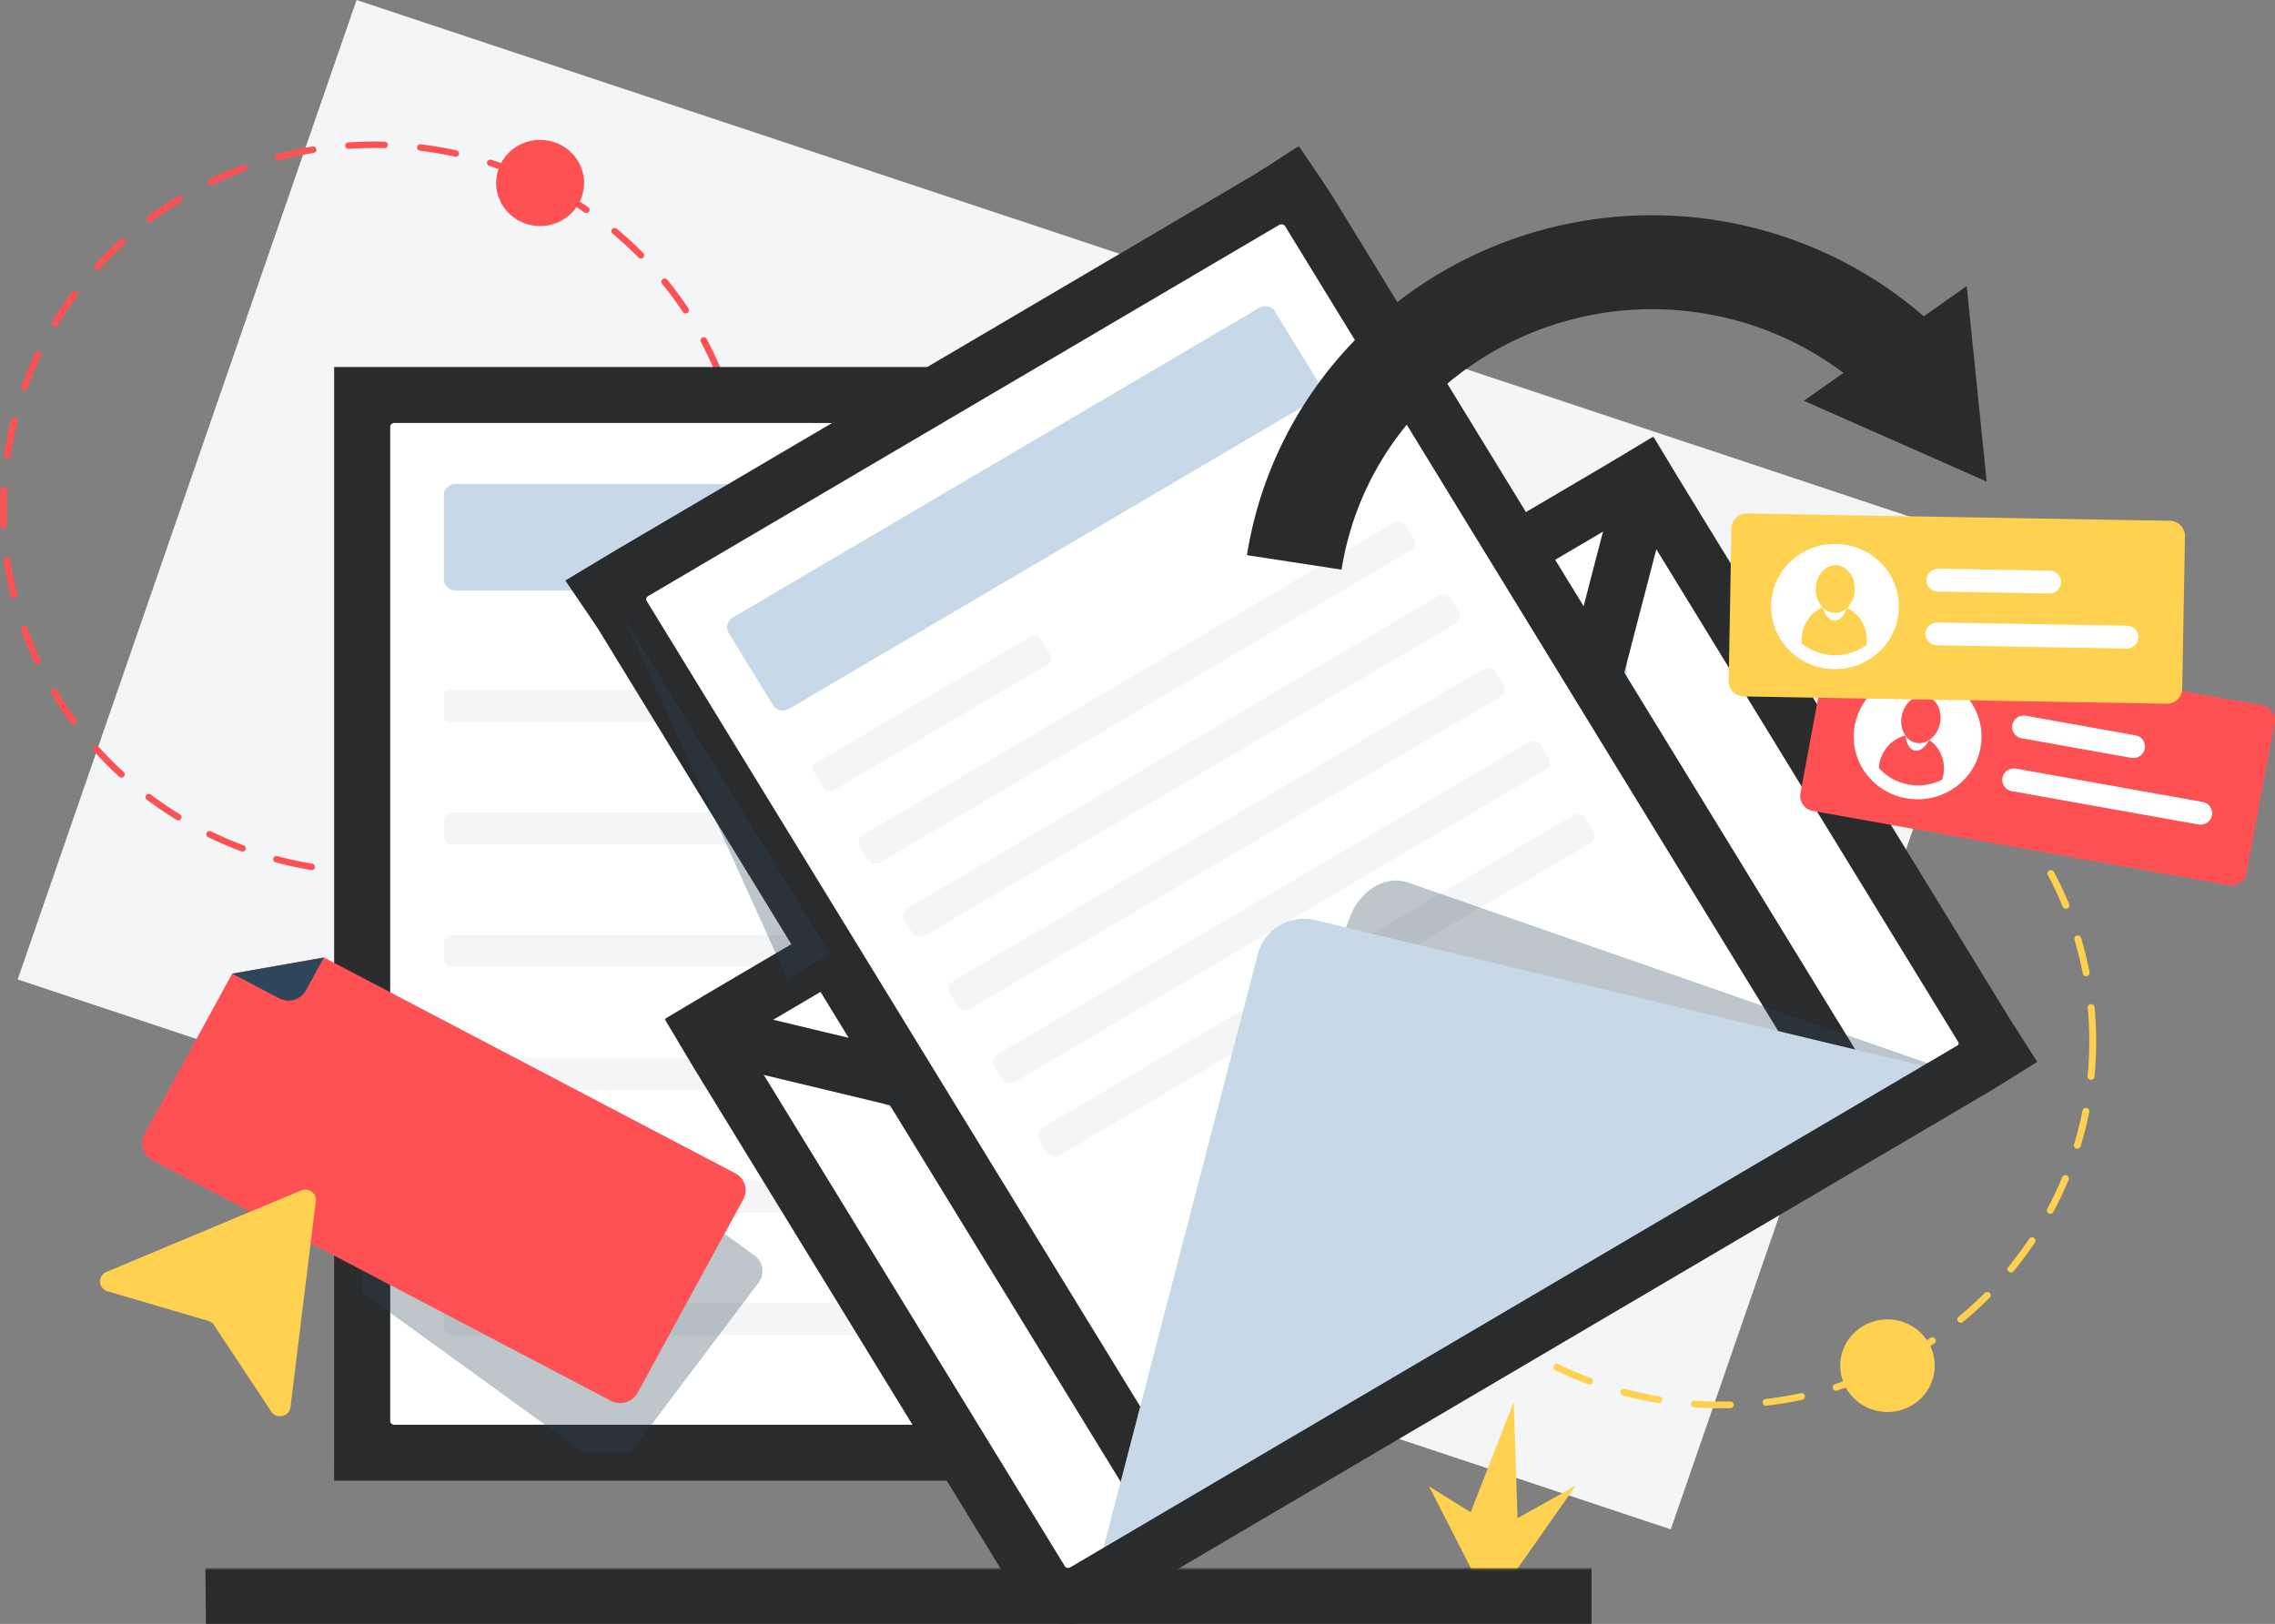 <svg width="458" height="327" fill="none" xmlns="http://www.w3.org/2000/svg"><rect width="100%" height="100%" fill="#808080" stroke="none"/><path d="M404.589 110.727L71.785 0 3.558 197.222l332.804 110.726 68.227-197.221z" fill="#F3F5F7"/><path d="M298.966 321.37l-11.263-22.074 8.371 5.221 8.669-22.224.767 23.416 11.719-6.562-15.6 22.223h-2.663z" fill="#FED151"/><path d="M75.392 176.244a78.37 78.37 0 01-5.533-.196.662.662 0 01-.615-.698.635.635 0 01.228-.446.67.67 0 01.484-.157 77.299 77.299 0 007.153.174.672.672 0 01.474.18.642.642 0 01.021.92.67.67 0 01-.465.201c-.575.015-1.164.022-1.747.022zm8.941-.519a.67.67 0 01-.453-.178.64.64 0 01-.053-.888.666.666 0 01.429-.228c2.364-.277 4.74-.67 7.06-1.168a.674.674 0 01.5.088.638.638 0 01.2.897.665.665 0 01-.416.285 74.92 74.92 0 01-7.267 1.192zm-21.596-.526a.843.843 0 01-.112-.01 78.514 78.514 0 01-7.121-1.538.667.667 0 01-.412-.302.636.636 0 01.05-.729.658.658 0 01.45-.244.658.658 0 01.26.023 75.497 75.497 0 006.99 1.514.664.664 0 01.417.241.64.64 0 01-.075.879.668.668 0 01-.451.17l.005-.004zm35.693-2.501a.677.677 0 01-.432-.155.64.64 0 01-.134-.836.659.659 0 01.362-.277 74.797 74.797 0 006.696-2.484.668.668 0 01.872.336.64.64 0 01-.131.71.656.656 0 01-.212.145 76.543 76.543 0 01-6.817 2.529.672.672 0 01-.204.032zm-49.61-1.222a.685.685 0 01-.241-.043 75.782 75.782 0 01-6.679-2.864.648.648 0 01-.306-.874.65.65 0 01.387-.328.667.667 0 01.51.04 74.893 74.893 0 006.56 2.813.656.656 0 01.342.289.639.639 0 01-.157.819.671.671 0 01-.427.148h.011zm62.843-4.42a.667.667 0 01-.406-.135.636.636 0 01-.203-.77.658.658 0 01.287-.312 74.478 74.478 0 006.081-3.705.658.658 0 01.241-.12.664.664 0 01.825.5.637.637 0 01-.313.685 76.043 76.043 0 01-6.189 3.77.673.673 0 01-.323.087zm-75.775-1.869a.663.663 0 01-.35-.099 75.936 75.936 0 01-5.991-4.07.655.655 0 01-.253-.431.638.638 0 01.326-.647.664.664 0 01.503-.065c.084.022.162.06.232.112a73.684 73.684 0 005.884 4 .648.648 0 01.287.73.665.665 0 01-.638.47zm87.652-6.175a.659.659 0 01-.623-.426.648.648 0 01.195-.72 74.209 74.209 0 005.246-4.778.66.66 0 01.47-.209.667.667 0 01.629.398c.034.08.052.166.052.253a.65.65 0 01-.203.466 75.49 75.49 0 01-5.339 4.864.664.664 0 01-.427.152zm-99.1-2.442a.67.67 0 01-.452-.174 75.605 75.605 0 01-5.084-5.119.648.648 0 01-.18-.475.64.64 0 01.223-.458.682.682 0 01.49-.161.663.663 0 01.46.234 75.12 75.12 0 004.995 5.029.637.637 0 01-.08 1.011.668.668 0 01-.372.113zm109.191-7.675a.67.67 0 01-.599-.369.64.64 0 01.083-.687 72.338 72.338 0 004.215-5.679.674.674 0 01.899-.162.638.638 0 01.209.872 74.989 74.989 0 01-4.291 5.775.659.659 0 01-.52.252l.004-.002zm-118.75-2.923a.668.668 0 01-.536-.269 73.767 73.767 0 01-3.99-5.977.645.645 0 01-.07-.492.64.64 0 01.306-.397.679.679 0 01.735.042c.07.051.128.116.172.189a73.957 73.957 0 003.92 5.874.637.637 0 01.053.675.657.657 0 01-.59.355zm126.673-8.899a.674.674 0 01-.563-.313.638.638 0 01-.023-.634 70.463 70.463 0 003.018-6.36.658.658 0 01.61-.405.67.67 0 01.615.397.645.645 0 01.003.497 73.286 73.286 0 01-3.077 6.477.656.656 0 01-.245.251.682.682 0 01-.342.092l.004-.002zM7.57 133.775a.674.674 0 01-.604-.376 72.202 72.202 0 01-2.74-6.625.637.637 0 01.184-.699.661.661 0 01.48-.164.66.66 0 01.588.434 71.807 71.807 0 002.69 6.506.638.638 0 01.021.496.656.656 0 01-.343.366.694.694 0 01-.276.064v-.002zm139.435-9.796a.667.667 0 01-.583-.341.64.64 0 01-.052-.494 71.141 71.141 0 001.709-6.814.652.652 0 01.28-.414.672.672 0 01.92.175.634.634 0 01.101.487 72.497 72.497 0 01-1.74 6.936.668.668 0 01-.635.465zM2.808 120.43a.67.67 0 01-.409-.139.647.647 0 01-.234-.357 72.787 72.787 0 01-1.38-7.013.639.639 0 01.318-.652.664.664 0 01.503-.071.66.66 0 01.491.539c.337 2.31.793 4.628 1.356 6.89a.639.639 0 01-.077.49.662.662 0 01-.573.311l.005.002zm146.957-10.33h-.064a.676.676 0 01-.448-.234.647.647 0 01-.123-.224c-.025-.081-.033-.167-.025-.252a72.098 72.098 0 00.027-13.743.647.647 0 01.345-.65.671.671 0 01.906.282.656.656 0 01.068.25c.212 2.261.321 4.567.321 6.852 0 2.378-.121 4.778-.348 7.132a.64.64 0 01-.216.418.67.67 0 01-.447.166l.004.003zm-149-3.668a.67.67 0 01-.457-.179.645.645 0 01-.205-.439 73.887 73.887 0 01.013-7.141.646.646 0 01.44-.582.677.677 0 01.717.176.65.65 0 01.171.47 71.93 71.93 0 00-.013 7.018.642.642 0 01-.173.467.674.674 0 01-.458.212l-.035-.002zm.724-14.125a.675.675 0 01-.501-.225.647.647 0 01-.156-.518 72.28 72.28 0 011.406-7.009.644.644 0 01.301-.4.67.67 0 01.998.46.637.637 0 01-.012.253 71.679 71.679 0 00-1.382 6.884.645.645 0 01-.227.398.67.67 0 01-.438.152l.01.005zm147.3-3.076a.671.671 0 01-.422-.149.647.647 0 01-.229-.378 70.711 70.711 0 00-1.682-6.82.635.635 0 01.219-.689.67.67 0 01.734-.064.66.66 0 01.319.387 73.065 73.065 0 011.713 6.942.648.648 0 01-.528.76.648.648 0 01-.135 0l.011.011zM4.949 78.573a.658.658 0 01-.597-.369.637.637 0 01-.028-.495 72.7 72.7 0 012.766-6.61.659.659 0 01.375-.327.675.675 0 01.5.025.64.64 0 01.324.853 71.286 71.286 0 00-2.715 6.491.651.651 0 01-.243.314.672.672 0 01-.383.118zm139.762-2.918a.674.674 0 01-.371-.111.647.647 0 01-.244-.296 72.287 72.287 0 00-2.997-6.372.629.629 0 01.063-.735.667.667 0 01.723-.203.656.656 0 01.388.338 72.993 72.993 0 013.053 6.486.649.649 0 01-.066.606.671.671 0 01-.549.287zm-133.645-9.89a.672.672 0 01-.576-.328.637.637 0 01.006-.652 73.768 73.768 0 014.013-5.963.673.673 0 01.917-.128.64.64 0 01.153.895 72.745 72.745 0 00-3.942 5.857.658.658 0 01-.571.319zm126.972-2.653a.665.665 0 01-.557-.294 73.118 73.118 0 00-4.193-5.689.644.644 0 01.33-1.036.676.676 0 01.705.226 74.494 74.494 0 014.269 5.79.643.643 0 01-.216.912.67.67 0 01-.338.091zM19.585 54.347a.673.673 0 01-.36-.105.638.638 0 01-.135-.977 74.99 74.99 0 015.104-5.1.672.672 0 01.914.056.642.642 0 01-.016.897 73.976 73.976 0 00-5.014 5.011.665.665 0 01-.493.218zm109.446-2.288a.674.674 0 01-.476-.197 74.361 74.361 0 00-5.227-4.798.652.652 0 01-.246-.446.646.646 0 01.362-.643.68.68 0 01.743.1 76.015 76.015 0 015.319 4.882.635.635 0 01.134.705.67.67 0 01-.609.397zm-98.859-7.323a.671.671 0 01-.387-.122.637.637 0 01-.015-1.045 76.48 76.48 0 016.007-4.048.67.67 0 01.912.21.643.643 0 01-.215.895 74.198 74.198 0 00-5.9 3.977.67.67 0 01-.398.139l-.004-.006zm87.863-1.839a.66.66 0 01-.377-.118 75.314 75.314 0 00-6.068-3.727.648.648 0 01-.235-.873.665.665 0 01.388-.305.675.675 0 01.495.046 75.783 75.783 0 016.176 3.793.644.644 0 01.014 1.057.671.671 0 01-.393.126v.001zM42.449 37.29a.671.671 0 01-.412-.14.638.638 0 01-.187-.787.656.656 0 01.307-.306 76.158 76.158 0 016.689-2.839.675.675 0 01.732.153.648.648 0 01.182.474.639.639 0 01-.22.458.667.667 0 01-.227.13 74.865 74.865 0 00-6.572 2.788.66.66 0 01-.292.07zm62.998-1.319a.683.683 0 01-.267-.054 74.024 74.024 0 00-6.687-2.51.659.659 0 01-.38-.325.637.637 0 01-.037-.493.653.653 0 01.329-.376.675.675 0 01.502-.04c2.294.74 4.587 1.6 6.807 2.555.139.06.252.165.321.298a.64.64 0 01-.171.8.672.672 0 01-.417.145zm-49.49-3.667a.672.672 0 01-.434-.163.64.64 0 01-.114-.846.663.663 0 01.377-.268 76.674 76.674 0 017.122-1.516.677.677 0 01.5.108.655.655 0 01.273.425.637.637 0 01-.118.488.657.657 0 01-.438.26 75.61 75.61 0 00-7.001 1.49.673.673 0 01-.169.03l.002-.008zm35.78-.745a.679.679 0 01-.145-.017 75.604 75.604 0 00-7.055-1.193.673.673 0 01-.441-.246.64.64 0 01.115-.911.672.672 0 01.489-.133c2.406.291 4.821.7 7.18 1.216.16.035.301.126.396.256a.64.64 0 01-.096.862.67.67 0 01-.443.166zm-21.546-1.583a.672.672 0 01-.476-.175.646.646 0 01-.031-.92.67.67 0 01.463-.206 77.452 77.452 0 017.283-.15.67.67 0 01.464.203.643.643 0 01-.025.92.672.672 0 01-.474.179 77.105 77.105 0 00-7.158.148l-.046.001z" fill="#FE5154"/><path d="M346.599 283.575c-1.844 0-3.707-.066-5.536-.197a.697.697 0 01-.474-.233.671.671 0 01.071-.957.702.702 0 01.504-.164c1.796.128 3.621.193 5.431.193.572 0 1.152 0 1.72-.019h.017a.698.698 0 01.492.193.671.671 0 01.012.961.704.704 0 01-.488.204c-.577.019-1.166.019-1.749.019zm8.941-.519a.703.703 0 01-.475-.186.67.67 0 01-.056-.929.7.7 0 01.45-.239 75.085 75.085 0 007.056-1.166.703.703 0 01.731.268.677.677 0 01.115.515.663.663 0 01-.295.44.688.688 0 01-.254.103 77.164 77.164 0 01-7.272 1.198v-.004zm-21.597-.527a.811.811 0 01-.121-.009 78.73 78.73 0 01-7.121-1.538.692.692 0 01-.399-.322.669.669 0 01.251-.907.709.709 0 01.51-.081 75.494 75.494 0 006.987 1.515.692.692 0 01.433.254.662.662 0 01.142.474.675.675 0 01-.224.444.706.706 0 01-.471.176l.013-.006zm35.693-2.501a.7.7 0 01-.45-.163.674.674 0 01.237-1.161 74.832 74.832 0 006.693-2.485.712.712 0 01.531-.009.685.685 0 01.381.361.666.666 0 01.01.52.687.687 0 01-.369.374 76.813 76.813 0 01-6.82 2.53.668.668 0 01-.213.038v-.005zm-49.611-1.222a.685.685 0 01-.241-.044 75.842 75.842 0 01-6.681-2.866.678.678 0 01-.312-.91.682.682 0 01.4-.341.695.695 0 01.529.035 74.051 74.051 0 006.557 2.812.676.676 0 01.437.756.694.694 0 01-.679.558h-.01zm62.841-4.418a.7.7 0 01-.425-.141.677.677 0 01-.214-.805.688.688 0 01.301-.327 74.149 74.149 0 006.08-3.702.718.718 0 01.527-.126.71.71 0 01.457.285.67.67 0 01-.197.957 75.31 75.31 0 01-6.193 3.773.689.689 0 01-.336.086zm-75.775-1.869a.702.702 0 01-.363-.104 75.835 75.835 0 01-5.991-4.072.68.68 0 01-.265-.45.676.676 0 01.137-.502.686.686 0 01.46-.26.702.702 0 01.513.135 73.886 73.886 0 005.882 3.998.674.674 0 01.053 1.116.705.705 0 01-.416.139h-.01zm87.652-6.169a.702.702 0 01-.398-.121.67.67 0 01-.049-1.076 74.37 74.37 0 005.243-4.777.7.7 0 01.77-.187.682.682 0 01.445.644.667.667 0 01-.224.49 74.88 74.88 0 01-5.341 4.865.692.692 0 01-.443.162h-.003zm-99.1-2.443a.69.69 0 01-.472-.182 74.921 74.921 0 01-5.087-5.121.672.672 0 01.287-1.104.698.698 0 01.751.205 73.788 73.788 0 004.994 5.028.675.675 0 01.171.745.687.687 0 01-.644.429zm109.191-7.674a.693.693 0 01-.626-.385.674.674 0 01.086-.719 73.206 73.206 0 004.214-5.671.68.68 0 01.438-.292.706.706 0 01.521.097.671.671 0 01.2.94 74.209 74.209 0 01-4.294 5.776.688.688 0 01-.538.254h-.001zm-118.75-2.923a.704.704 0 01-.561-.281 74.17 74.17 0 01-3.992-5.979.67.67 0 01.246-.93.705.705 0 01.949.241 73.69 73.69 0 003.918 5.871.67.67 0 01-.198.977.708.708 0 01-.362.101zm126.673-8.9a.698.698 0 01-.593-.327.666.666 0 01-.019-.667 70.726 70.726 0 003.017-6.36.704.704 0 01.904-.372c.17.068.306.2.377.366a.67.67 0 01.003.52 73.28 73.28 0 01-3.078 6.477.695.695 0 01-.611.363zm-133.984-3.298a.69.69 0 01-.629-.394 72.628 72.628 0 01-2.741-6.624.664.664 0 01.03-.519.688.688 0 01.395-.346.705.705 0 01.53.029.68.68 0 01.353.388 71.5 71.5 0 002.69 6.499.676.676 0 01.022.519.676.676 0 01-.359.382.692.692 0 01-.287.062l-.004.004zm139.43-9.798a.692.692 0 01-.609-.356.666.666 0 01-.055-.517 71.45 71.45 0 001.708-6.811.662.662 0 01.293-.433.7.7 0 01.962.183.668.668 0 01.105.509 72.204 72.204 0 01-1.74 6.94.685.685 0 01-.66.485h-.004zm-144.197-3.549a.7.7 0 01-.427-.145.678.678 0 01-.245-.373 72.53 72.53 0 01-1.381-7.016.678.678 0 01.585-.785.703.703 0 01.701.337.685.685 0 01.085.256 71.134 71.134 0 001.356 6.887.667.667 0 01-.082.513.69.69 0 01-.588.324l-.004.002zm146.958-10.33a.748.748 0 01-.067 0 .695.695 0 01-.597-.477.673.673 0 01-.027-.264 72.285 72.285 0 00.027-13.736.661.661 0 01.149-.509.696.696 0 01.752-.218.695.695 0 01.409.347.666.666 0 01.069.262 73.417 73.417 0 01-.026 13.99.679.679 0 01-.226.429.705.705 0 01-.46.174l-.003.002zm-149.001-3.667a.703.703 0 01-.478-.188.67.67 0 01-.214-.459 74.107 74.107 0 01.013-7.143.675.675 0 01.227-.47.7.7 0 01.979.047c.123.134.188.31.179.489a71.404 71.404 0 00-.013 7.016.673.673 0 01-.181.489.695.695 0 01-.481.221l-.031-.002zm.717-14.126a.7.7 0 01-.556-.273.667.667 0 01-.13-.504c.353-2.35.826-4.709 1.408-7.011a.684.684 0 01.842-.511.686.686 0 01.521.569.661.661 0 01-.019.269 71.433 71.433 0 00-1.381 6.882.676.676 0 01-.233.411.705.705 0 01-.449.164l-.003.004zm147.3-3.075a.698.698 0 01-.441-.156.68.68 0 01-.239-.395 70.639 70.639 0 00-1.681-6.818.683.683 0 01.477-.812.707.707 0 01.513.048c.158.08.279.216.338.381a72.407 72.407 0 011.712 6.946.667.667 0 01-.107.509.694.694 0 01-.443.285.758.758 0 01-.126.004l-.003.008zM276.151 185.92a.685.685 0 01-.625-.387.668.668 0 01-.028-.519 72.617 72.617 0 012.767-6.611.685.685 0 01.663-.416.711.711 0 01.492.225.686.686 0 01.175.505.666.666 0 01-.076.261 71.671 71.671 0 00-2.715 6.491.689.689 0 01-.649.442l-.004.009zm139.76-2.92a.712.712 0 01-.388-.116.678.678 0 01-.254-.309 71.99 71.99 0 00-2.997-6.37.674.674 0 01.293-.916.699.699 0 01.935.288 73.323 73.323 0 013.054 6.491.659.659 0 01-.068.634.706.706 0 01-.575.298zm-133.642-9.891a.691.691 0 01-.693-.684.669.669 0 01.096-.34 74.143 74.143 0 014.016-5.966.685.685 0 01.455-.281.702.702 0 01.708.32.665.665 0 01-.045.763 72.99 72.99 0 00-3.941 5.856.689.689 0 01-.593.323l-.003.009zm126.972-2.652a.693.693 0 01-.581-.307 73.398 73.398 0 00-4.193-5.687.673.673 0 01.11-.956.704.704 0 01.976.108 73.923 73.923 0 014.269 5.797.658.658 0 01.03.694.703.703 0 01-.609.355l-.002-.004zm-118.453-8.766a.705.705 0 01-.377-.109.67.67 0 01-.141-1.021 74.486 74.486 0 015.107-5.102.692.692 0 01.504-.199.697.697 0 01.639.45.662.662 0 01-.032.531.666.666 0 01-.17.214 74.242 74.242 0 00-5.013 5.008.691.691 0 01-.513.218l-.004.01zm109.445-2.287a.718.718 0 01-.27-.053.716.716 0 01-.227-.153 73.927 73.927 0 00-5.225-4.797.672.672 0 01-.069-.948.705.705 0 01.967-.086 75.51 75.51 0 015.322 4.886.675.675 0 01.141.737.687.687 0 01-.639.414zm-98.858-7.324a.694.694 0 01-.657-.461.661.661 0 01-.006-.417.683.683 0 01.243-.341 76.16 76.16 0 016.009-4.049.718.718 0 01.539-.111.685.685 0 01.546.569.655.655 0 01-.144.52.685.685 0 01-.217.176 74.74 74.74 0 00-5.898 3.976.697.697 0 01-.408.129l-.007.009zm87.857-1.838a.705.705 0 01-.396-.118 74.62 74.62 0 00-6.064-3.726.68.68 0 01-.303-.408.667.667 0 01.067-.5.699.699 0 01.913-.275 75.975 75.975 0 016.179 3.796.666.666 0 01.265.76.698.698 0 01-.661.476v-.005zm-75.583-5.605a.687.687 0 01-.676-.524.67.67 0 01.049-.445.687.687 0 01.32-.319 75.835 75.835 0 016.692-2.839.718.718 0 01.771.159.669.669 0 01-.047.979.688.688 0 01-.241.134 74.742 74.742 0 00-6.568 2.787.701.701 0 01-.293.059l-.007.009zm62.997-1.317a.722.722 0 01-.279-.058 74.428 74.428 0 00-6.683-2.509.691.691 0 01-.402-.338.663.663 0 01-.04-.518.68.68 0 01.345-.394.705.705 0 01.528-.04c2.301.74 4.587 1.6 6.81 2.555a.691.691 0 01.339.312.663.663 0 01.062.45.676.676 0 01-.242.388.7.7 0 01-.438.152zm-49.489-3.667a.704.704 0 01-.475-.16.673.673 0 01.297-1.182 76.652 76.652 0 017.122-1.515.707.707 0 01.528.108.676.676 0 01.279.716.68.68 0 01-.58.515 75.04 75.04 0 00-6.993 1.488.722.722 0 01-.173.024l-.005.006zm35.779-.746a.757.757 0 01-.15-.016 75.056 75.056 0 00-7.053-1.194.705.705 0 01-.472-.252.662.662 0 01-.06-.762.698.698 0 01.702-.333c2.407.29 4.828.699 7.184 1.216a.693.693 0 01.412.268.668.668 0 01-.101.9.702.702 0 01-.462.173zm-21.546-1.582a.704.704 0 01-.475-.194.67.67 0 01-.032-.937.696.696 0 01.46-.225 77.756 77.756 0 017.29-.15.699.699 0 01.649.43.674.674 0 01-.014.53.698.698 0 01-.671.397 77.58 77.58 0 00-7.158.147l-.049.002z" fill="#FED151"/><path d="M234.087 85.918v200.231a6.31 6.31 0 01-1.905 4.508 6.573 6.573 0 01-4.601 1.868H79.424a6.63 6.63 0 01-2.49-.485 6.511 6.511 0 01-2.11-1.382 6.364 6.364 0 01-1.411-2.069 6.265 6.265 0 01-.495-2.44V85.913c0-1.69.686-3.312 1.906-4.508a6.578 6.578 0 014.6-1.869h148.157c.855 0 1.702.165 2.491.486.79.32 1.508.791 2.112 1.384a6.38 6.38 0 011.41 2.07c.326.775.494 1.604.493 2.442z" fill="#fff"/><mask id="a" maskUnits="userSpaceOnUse" x="66.273" y="72.902" width="174" height="226" fill="#000"><path fill="#fff" d="M66.273 72.902h174v226h-174z"/><path d="M227.579 293.156H79.422c-1.896-.002-7.149 0-7.149 0s.002-5.149 0-7.006V85.907c.003-1.857 0-7.005 0-7.005s5.254.002 7.149 0h148.157a7.23 7.23 0 015.052 2.054 6.943 6.943 0 012.096 4.951V286.15a6.944 6.944 0 01-2.095 4.952 7.23 7.23 0 01-5.053 2.055zM79.422 80.166a5.932 5.932 0 00-4.144 1.685 5.696 5.696 0 00-1.72 4.06V286.15a5.695 5.695 0 001.72 4.061 5.934 5.934 0 004.144 1.685h148.157a5.934 5.934 0 004.144-1.685 5.691 5.691 0 001.718-4.061V85.918a5.691 5.691 0 00-1.719-4.06 5.93 5.93 0 00-4.143-1.686l-148.157-.006z"/></mask><path d="M227.579 293.156H79.422c-1.896-.002-7.149 0-7.149 0s.002-5.149 0-7.006V85.907c.003-1.857 0-7.005 0-7.005s5.254.002 7.149 0h148.157a7.23 7.23 0 015.052 2.054 6.943 6.943 0 012.096 4.951V286.15a6.944 6.944 0 01-2.095 4.952 7.23 7.23 0 01-5.053 2.055zM79.422 80.166a5.932 5.932 0 00-4.144 1.685 5.696 5.696 0 00-1.72 4.06V286.15a5.695 5.695 0 001.72 4.061 5.934 5.934 0 004.144 1.685h148.157a5.934 5.934 0 004.144-1.685 5.691 5.691 0 001.718-4.061V85.918a5.691 5.691 0 00-1.719-4.06 5.93 5.93 0 00-4.143-1.686l-148.157-.006z" fill="#292B2D"/><path d="M227.579 293.156H79.422c-1.896-.002-7.149 0-7.149 0s.002-5.149 0-7.006V85.907c.003-1.857 0-7.005 0-7.005s5.254.002 7.149 0h148.157a7.23 7.23 0 015.052 2.054 6.943 6.943 0 012.096 4.951V286.15a6.944 6.944 0 01-2.095 4.952 7.23 7.23 0 01-5.053 2.055zM79.422 80.166a5.932 5.932 0 00-4.144 1.685 5.696 5.696 0 00-1.72 4.06V286.15a5.695 5.695 0 001.72 4.061 5.934 5.934 0 004.144 1.685h148.157a5.934 5.934 0 004.144-1.685 5.691 5.691 0 001.718-4.061V85.918a5.691 5.691 0 00-1.719-4.06 5.93 5.93 0 00-4.143-1.686l-148.157-.006z" stroke="#292B2D" stroke-width="10" mask="url(#a)"/><path d="M215.786 237.662H91.221c-1.028 0-1.862.816-1.862 1.824v2.84c0 1.007.834 1.824 1.862 1.824h124.565c1.028 0 1.861-.817 1.861-1.824v-2.84c0-1.008-.833-1.824-1.861-1.824zm0 24.69H91.221c-1.028 0-1.862.816-1.862 1.824v2.84c0 1.007.834 1.824 1.862 1.824h124.565c1.028 0 1.861-.817 1.861-1.824v-2.84c0-1.008-.833-1.824-1.861-1.824z" fill="#F3F5F7"/><path d="M215.311 118.911H91.696a2.38 2.38 0 01-.894-.174 2.332 2.332 0 01-.758-.496 2.279 2.279 0 01-.685-1.619V99.728c0-.608.247-1.19.685-1.62a2.361 2.361 0 011.652-.67h123.615c.62 0 1.215.24 1.653.67.438.43.684 1.012.684 1.62v16.898a2.266 2.266 0 01-.686 1.616 2.36 2.36 0 01-1.651.669z" fill="#C7D8E8"/><path d="M141.341 145.392H90.558a1.21 1.21 0 01-.847-.344 1.164 1.164 0 01-.352-.83v-4.141c0-.311.127-.61.351-.83.225-.22.53-.344.848-.344h50.783a1.218 1.218 0 01.848.344 1.153 1.153 0 01.351.83v4.141a1.155 1.155 0 01-.351.83 1.194 1.194 0 01-.848.344zm74.445 18.202H91.221c-1.028 0-1.862.816-1.862 1.824v2.84c0 1.007.834 1.824 1.862 1.824h124.565c1.028 0 1.861-.817 1.861-1.824v-2.84c0-1.008-.833-1.824-1.861-1.824zm0 24.689H91.221c-1.028 0-1.862.816-1.862 1.824v2.84c0 1.007.834 1.824 1.862 1.824h124.565c1.028 0 1.861-.817 1.861-1.824v-2.84c0-1.008-.833-1.824-1.861-1.824zm0 24.69H91.221c-1.028 0-1.862.816-1.862 1.824v2.84c0 1.007.834 1.824 1.862 1.824h124.565c1.028 0 1.861-.817 1.861-1.824v-2.84c0-1.008-.833-1.824-1.861-1.824z" fill="#F3F5F7"/><path d="M334.19 101.014l64.855 105.872a6.1 6.1 0 01.714 4.699 6.22 6.22 0 01-2.887 3.818l-178.595 105.08a6.452 6.452 0 01-4.795.698 6.325 6.325 0 01-3.896-2.828l-64.857-105.872a6.107 6.107 0 01-.712-4.699 6.226 6.226 0 012.885-3.818L325.505 98.886a6.445 6.445 0 014.792-.698 6.327 6.327 0 013.893 2.826z" fill="#fff"/><path d="M153.504 210.604l90.108 21.609-20.412 12.009-69.696-33.618zm174.871-102.885l-2.49 76.09-20.412 12.009 22.902-88.099z" fill="#C7D8E8"/><mask id="b" maskUnits="userSpaceOnUse" x="147.859" y="102.089" width="187" height="146" fill="#000"><path fill="#fff" d="M147.859 102.089h187v146h-187z"/><path d="M285.992 242.727c-.827 0-1.652-.098-2.455-.291l-40.075-9.611-90.113-21.61a.641.641 0 01-.396-.285.614.614 0 01-.075-.476.63.63 0 01.291-.389.654.654 0 01.486-.073l90.109 21.61 40.075 9.611a9.15 9.15 0 006.741-1.01 8.836 8.836 0 004.079-5.355l10.187-39.186 22.903-88.099a.64.64 0 01.531-.468.684.684 0 01.251.013.648.648 0 01.477.521.613.613 0 01-.013.245l-22.899 88.099-10.188 39.185a10.033 10.033 0 01-3.636 5.449 10.385 10.385 0 01-6.28 2.121v-.001z"/></mask><path d="M285.992 242.727c-.827 0-1.652-.098-2.455-.291l-40.075-9.611-90.113-21.61a.641.641 0 01-.396-.285.614.614 0 01-.075-.476.63.63 0 01.291-.389.654.654 0 01.486-.073l90.109 21.61 40.075 9.611a9.15 9.15 0 006.741-1.01 8.836 8.836 0 004.079-5.355l10.187-39.186 22.903-88.099a.64.64 0 01.531-.468.684.684 0 01.251.013.648.648 0 01.477.521.613.613 0 01-.013.245l-22.899 88.099-10.188 39.185a10.033 10.033 0 01-3.636 5.449 10.385 10.385 0 01-6.28 2.121v-.001z" fill="#292B2D"/><path d="M285.992 242.727c-.827 0-1.652-.098-2.455-.291l-40.075-9.611-90.113-21.61a.641.641 0 01-.396-.285.614.614 0 01-.075-.476.63.63 0 01.291-.389.654.654 0 01.486-.073l90.109 21.61 40.075 9.611a9.15 9.15 0 006.741-1.01 8.836 8.836 0 004.079-5.355l10.187-39.186 22.903-88.099a.64.64 0 01.531-.468.684.684 0 01.251.013.648.648 0 01.477.521.613.613 0 01-.013.245l-22.899 88.099-10.188 39.185a10.033 10.033 0 01-3.636 5.449 10.385 10.385 0 01-6.28 2.121v-.001z" stroke="#292B2D" stroke-width="10" mask="url(#b)"/><path d="M366.484 223.066l-127.018 74.731a6.593 6.593 0 01-2.391.843 6.628 6.628 0 01-4.835-1.182 6.44 6.44 0 01-1.707-1.844l-.789-1.287-2.173-3.537-38.652-63.101-6.17-10.072-15.644-25.551-41.737-68.131a6.258 6.258 0 01-.737-4.829 6.326 6.326 0 011.084-2.252 6.466 6.466 0 011.881-1.672L254.62 40.45a6.64 6.64 0 014.928-.72c.83.202 1.61.563 2.297 1.062a6.43 6.43 0 011.708 1.843l18.561 30.298 9.928 16.206 13.241 21.625 15.652 25.552 6.168 10.071 36.183 59.069 2.464 4.014v.006l2.958 4.83a6.254 6.254 0 01.743 4.833 6.33 6.33 0 01-1.084 2.253 6.478 6.478 0 01-1.883 1.674z" fill="#fff"/><mask id="c" maskUnits="userSpaceOnUse" x="112.922" y="29.263" width="263" height="276" fill="#000"><path fill="#fff" d="M112.922 29.263h263v276h-263z"/><path d="M236.121 299.341a7.296 7.296 0 01-3.528-.911 7.121 7.121 0 01-2.615-2.494l-2.957-4.822-38.652-63.101-6.169-10.072-15.643-25.546-41.737-68.131c-.483-.789-3.898-5.809-3.898-5.809s5.543-3.331 6.348-3.805l127.023-74.732c1.626-.954 5.793-3.655 5.793-3.655s3.039 4.464 4.017 6.056l28.487 46.504 13.055 21.324.192.303 21.82 35.623 36.182 59.074 2.556 4.163v.008l2.866 4.679a6.898 6.898 0 01.803 5.303 7.031 7.031 0 01-3.252 4.311l-127.023 74.727a7.217 7.217 0 01-3.668 1.003zM257.96 40.18c-1.06 0-2.1.282-3.008.819L127.931 115.73a5.84 5.84 0 00-1.695 1.507 5.697 5.697 0 00-.976 2.028 5.638 5.638 0 00.662 4.351l41.737 68.13 15.646 25.552 6.168 10.071 38.652 63.101 2.958 4.823a5.794 5.794 0 001.537 1.661 5.924 5.924 0 002.069.957 5.944 5.944 0 004.44-.649l127.024-74.731a5.764 5.764 0 002.668-3.536 5.655 5.655 0 00-.66-4.351l-3.049-4.978v-.005l-2.372-3.865-36.185-59.074-21.633-35.318-.193-.306-13.242-21.627-28.486-46.504a5.816 5.816 0 00-2.146-2.045 5.962 5.962 0 00-2.895-.742z"/></mask><path d="M236.121 299.341a7.296 7.296 0 01-3.528-.911 7.121 7.121 0 01-2.615-2.494l-2.957-4.822-38.652-63.101-6.169-10.072-15.643-25.546-41.737-68.131c-.483-.789-3.898-5.809-3.898-5.809s5.543-3.331 6.348-3.805l127.023-74.732c1.626-.954 5.793-3.655 5.793-3.655s3.039 4.464 4.017 6.056l28.487 46.504 13.055 21.324.192.303 21.82 35.623 36.182 59.074 2.556 4.163v.008l2.866 4.679a6.898 6.898 0 01.803 5.303 7.031 7.031 0 01-3.252 4.311l-127.023 74.727a7.217 7.217 0 01-3.668 1.003zM257.96 40.18c-1.06 0-2.1.282-3.008.819L127.931 115.73a5.84 5.84 0 00-1.695 1.507 5.697 5.697 0 00-.976 2.028 5.638 5.638 0 00.662 4.351l41.737 68.13 15.646 25.552 6.168 10.071 38.652 63.101 2.958 4.823a5.794 5.794 0 001.537 1.661 5.924 5.924 0 002.069.957 5.944 5.944 0 004.44-.649l127.024-74.731a5.764 5.764 0 002.668-3.536 5.655 5.655 0 00-.66-4.351l-3.049-4.978v-.005l-2.372-3.865-36.185-59.074-21.633-35.318-.193-.306-13.242-21.627-28.486-46.504a5.816 5.816 0 00-2.146-2.045 5.962 5.962 0 00-2.895-.742z" fill="#292B2D"/><path d="M236.121 299.341a7.296 7.296 0 01-3.528-.911 7.121 7.121 0 01-2.615-2.494l-2.957-4.822-38.652-63.101-6.169-10.072-15.643-25.546-41.737-68.131c-.483-.789-3.898-5.809-3.898-5.809s5.543-3.331 6.348-3.805l127.023-74.732c1.626-.954 5.793-3.655 5.793-3.655s3.039 4.464 4.017 6.056l28.487 46.504 13.055 21.324.192.303 21.82 35.623 36.182 59.074 2.556 4.163v.008l2.866 4.679a6.898 6.898 0 01.803 5.303 7.031 7.031 0 01-3.252 4.311l-127.023 74.727a7.217 7.217 0 01-3.668 1.003zM257.96 40.18c-1.06 0-2.1.282-3.008.819L127.931 115.73a5.84 5.84 0 00-1.695 1.507 5.697 5.697 0 00-.976 2.028 5.638 5.638 0 00.662 4.351l41.737 68.13 15.646 25.552 6.168 10.071 38.652 63.101 2.958 4.823a5.794 5.794 0 001.537 1.661 5.924 5.924 0 002.069.957 5.944 5.944 0 004.44-.649l127.024-74.731a5.764 5.764 0 002.668-3.536 5.655 5.655 0 00-.66-4.351l-3.049-4.978v-.005l-2.372-3.865-36.185-59.074-21.633-35.318-.193-.306-13.242-21.627-28.486-46.504a5.816 5.816 0 00-2.146-2.045 5.962 5.962 0 00-2.895-.742z" stroke="#292B2D" stroke-width="10" mask="url(#c)"/><path d="M311.062 155.048L204.265 217.88a1.89 1.89 0 01-2.066-.097 1.837 1.837 0 01-.489-.528l-1.491-2.434a1.796 1.796 0 01.638-2.503l106.797-62.834a1.888 1.888 0 012.554.626l1.492 2.434c.254.415.329.912.21 1.382-.12.469-.425.872-.848 1.122zm9.035 14.739L213.298 232.62a1.888 1.888 0 01-2.071-.093 1.828 1.828 0 01-.49-.528l-1.491-2.434a1.8 1.8 0 01.638-2.503l106.798-62.833a1.884 1.884 0 012.066.098c.196.142.362.321.488.527l1.491 2.434c.253.414.329.909.21 1.377a1.83 1.83 0 01-.84 1.122z" fill="#F3F5F7"/><path d="M395.014 216.503L220.141 319.386l51.681-134.874c2.029-5.304 7.204-8.349 11.595-6.822l111.597 38.813z" fill="#2F4559" opacity=".31"/><path d="M395.014 216.502L220.141 319.385l33.09-127.283a9.432 9.432 0 014.365-5.749 9.776 9.776 0 017.23-1.073l130.188 31.222zM264.784 80.406l-105.98 62.355a2.372 2.372 0 01-2.592-.123 2.312 2.312 0 01-.613-.661l-8.875-14.489a2.25 2.25 0 01-.264-1.733 2.297 2.297 0 011.064-1.409l105.98-62.354a2.379 2.379 0 011.769-.258 2.334 2.334 0 011.437 1.043l8.876 14.488c.318.52.413 1.144.263 1.733a2.292 2.292 0 01-1.065 1.408z" fill="#C7D8E8"/><path d="M211.118 133.64l-43.54 25.617a1.21 1.21 0 01-.907.132 1.212 1.212 0 01-.423-.196 1.17 1.17 0 01-.314-.34l-2.173-3.549a1.157 1.157 0 01.411-1.612l43.539-25.616a1.21 1.21 0 01.908-.133 1.197 1.197 0 01.737.536l2.172 3.549a1.157 1.157 0 01-.064 1.304 1.174 1.174 0 01-.346.308zm72.854-22.812l-106.793 62.833a1.888 1.888 0 01-1.409.206 1.86 1.86 0 01-1.145-.831l-1.496-2.431a1.794 1.794 0 01.1-2.024c.145-.193.328-.356.537-.479l106.799-62.834a1.882 1.882 0 011.409-.205 1.857 1.857 0 011.145.831l1.491 2.435c.253.414.328.91.208 1.379a1.823 1.823 0 01-.846 1.12zm9.031 14.74l-106.797 62.833a1.89 1.89 0 01-1.409.205 1.857 1.857 0 01-1.145-.831l-1.492-2.434a1.794 1.794 0 01.1-2.025c.146-.192.329-.355.538-.478l106.798-62.833a1.888 1.888 0 012.066.098c.196.142.362.322.488.527l1.492 2.435a1.794 1.794 0 01-.101 2.024 1.843 1.843 0 01-.538.479zm9.032 14.739l-106.799 62.829a1.883 1.883 0 01-1.409.205 1.844 1.844 0 01-1.145-.831l-1.49-2.434a1.802 1.802 0 01-.211-1.381c.059-.233.165-.452.31-.644.146-.193.328-.355.538-.479l106.798-62.832c.424-.249.93-.323 1.409-.206.479.117.891.416 1.145.831l1.491 2.434a1.786 1.786 0 01-.098 2.029 1.833 1.833 0 01-.539.479z" fill="#F3F5F7"/><mask id="d" maskUnits="userSpaceOnUse" x="133.664" y="87.765" width="277" height="240" fill="#000"><path fill="#fff" d="M133.664 87.765h277v240h-277z"/><path d="M215.027 321.996a7.093 7.093 0 01-3.443-.884 6.914 6.914 0 01-2.551-2.434l-64.857-105.872c-.472-.77-3.512-5.875-3.512-5.875s5.117-3.047 5.903-3.509l20.208-11.89.662 1.08-20.208 11.89a5.595 5.595 0 00-2.591 3.433 5.49 5.49 0 00.64 4.223l64.857 105.872a5.687 5.687 0 003.502 2.539 5.799 5.799 0 004.31-.626l178.6-105.077a5.602 5.602 0 002.59-3.433 5.49 5.49 0 00-.639-4.223L333.64 101.338a5.684 5.684 0 00-3.501-2.541 5.796 5.796 0 00-4.31.629l-20.216 11.89-.661-1.08 20.216-11.892c1.587-.934 5.984-3.58 5.984-3.58s2.637 4.368 3.59 5.923L399.6 206.559c.95 1.556 3.602 5.691 3.602 5.691s-4.408 2.758-5.993 3.693l-178.601 105.08a7.046 7.046 0 01-3.581.973z"/></mask><path d="M215.027 321.996a7.093 7.093 0 01-3.443-.884 6.914 6.914 0 01-2.551-2.434l-64.857-105.872c-.472-.77-3.512-5.875-3.512-5.875s5.117-3.047 5.903-3.509l20.208-11.89.662 1.08-20.208 11.89a5.595 5.595 0 00-2.591 3.433 5.49 5.49 0 00.64 4.223l64.857 105.872a5.687 5.687 0 003.502 2.539 5.799 5.799 0 004.31-.626l178.6-105.077a5.602 5.602 0 002.59-3.433 5.49 5.49 0 00-.639-4.223L333.64 101.338a5.684 5.684 0 00-3.501-2.541 5.796 5.796 0 00-4.31.629l-20.216 11.89-.661-1.08 20.216-11.892c1.587-.934 5.984-3.58 5.984-3.58s2.637 4.368 3.59 5.923L399.6 206.559c.95 1.556 3.602 5.691 3.602 5.691s-4.408 2.758-5.993 3.693l-178.601 105.08a7.046 7.046 0 01-3.581.973z" fill="#292B2D"/><path d="M215.027 321.996a7.093 7.093 0 01-3.443-.884 6.914 6.914 0 01-2.551-2.434l-64.857-105.872c-.472-.77-3.512-5.875-3.512-5.875s5.117-3.047 5.903-3.509l20.208-11.89.662 1.08-20.208 11.89a5.595 5.595 0 00-2.591 3.433 5.49 5.49 0 00.64 4.223l64.857 105.872a5.687 5.687 0 003.502 2.539 5.799 5.799 0 004.31-.626l178.6-105.077a5.602 5.602 0 002.59-3.433 5.49 5.49 0 00-.639-4.223L333.64 101.338a5.684 5.684 0 00-3.501-2.541 5.796 5.796 0 00-4.31.629l-20.216 11.89-.661-1.08 20.216-11.892c1.587-.934 5.984-3.58 5.984-3.58s2.637 4.368 3.59 5.923L399.6 206.559c.95 1.556 3.602 5.691 3.602 5.691s-4.408 2.758-5.993 3.693l-178.601 105.08a7.046 7.046 0 01-3.581.973z" stroke="#292B2D" stroke-width="10" mask="url(#d)"/><mask id="e" maskUnits="userSpaceOnUse" x="40.398" y="315.74" width="281" height="12" fill="#000"><path fill="#fff" d="M40.398 315.74h281v12h-281z"/><path d="M315.407 322H46.41l-.012-1.26h269.009V322z"/></mask><path d="M315.407 322H46.41l-.012-1.26h269.009V322z" fill="#292B2D"/><path d="M315.407 322H46.41l-.012-1.26h269.009V322z" stroke="#292B2D" stroke-width="10" mask="url(#e)"/><path d="M152.734 258.235l-3.096 4.115-4.885 6.489-17.84 23.685h-9.397l-44.598-32.253v-62.013l3.41-.112 20.495 14.824 8.969 6.488 25.17 18.202 8.971 6.488 11.964 8.656a3.88 3.88 0 011.563 2.546 3.832 3.832 0 01-.726 2.885z" fill="#2F4559" opacity=".31"/><path d="M148.012 236.249l-82.804-43.447-18.468 3.251-17.657 32.333a3.827 3.827 0 00-.295 2.958 3.913 3.913 0 001.918 2.301l92.276 48.419a4.06 4.06 0 003.018.286 3.967 3.967 0 002.349-1.878l21.288-38.964a3.824 3.824 0 00.294-2.958 3.912 3.912 0 00-1.919-2.301z" fill="#FE5154"/><path d="M56.222 201.024a4.054 4.054 0 003.018.287 3.967 3.967 0 002.349-1.878l3.621-6.624-18.468 3.25 9.48 4.965z" fill="#2F4559"/><path d="M448.676 178.251l-83.717-14.964a3.152 3.152 0 01-1.129-.438 3.09 3.09 0 01-.872-.829 3.017 3.017 0 01-.501-2.282l5.629-30.242c.073-.394.225-.77.446-1.107a3.097 3.097 0 011.96-1.328c.4-.084.813-.09 1.215-.018l83.715 14.963a3.132 3.132 0 012.003 1.266c.232.329.396.701.482 1.092.086.392.093.796.019 1.191l-5.629 30.242a3.017 3.017 0 01-.446 1.107 3.07 3.07 0 01-.845.855 3.164 3.164 0 01-2.33.492z" fill="#FE5154"/><path d="M395.15 157.247a12.43 12.43 0 000-17.829c-5.024-4.924-13.17-4.924-18.194 0a12.43 12.43 0 000 17.829c5.024 4.924 13.17 4.924 18.194 0z" fill="#fff"/><path d="M378.363 153.721c-.06.304-.1.612-.121.92a10.589 10.589 0 005.958 3.326c2.309.426 4.697.084 6.784-.973a7.32 7.32 0 00.232-.899c.724-3.773-1.569-7.361-5.116-8.018-3.546-.656-7.012 1.871-7.737 5.644z" fill="#FE5154"/><path d="M389.113 146.807c.511-2.662-.274-5.042-1.754-5.315-1.481-.274-3.096 1.663-3.608 4.325-.512 2.663.273 5.043 1.754 5.316 1.481.274 3.096-1.663 3.608-4.326z" fill="#fff"/><path d="M390.573 145.585c.501-2.606-.822-5.038-2.955-5.432-2.133-.394-4.268 1.4-4.769 4.005-.501 2.606.822 5.038 2.955 5.432 2.133.394 4.268-1.399 4.769-4.005z" fill="#FE5154"/><path d="M429.04 152.594l-22.033-3.938a2.356 2.356 0 01-1.512-.957 2.27 2.27 0 01.597-3.205 2.383 2.383 0 011.758-.372l22.035 3.939a2.353 2.353 0 011.512.956 2.263 2.263 0 01.041 2.56 2.335 2.335 0 01-1.48 1.003 2.403 2.403 0 01-.918.014zm13.539 13.422l-37.556-6.712a2.385 2.385 0 01-.853-.331 2.337 2.337 0 01-.659-.625 2.279 2.279 0 01-.379-1.725 2.287 2.287 0 01.976-1.482 2.382 2.382 0 011.759-.371l37.554 6.713c.304.054.594.166.853.33a2.314 2.314 0 011.024 1.45 2.268 2.268 0 01-.322 1.735 2.335 2.335 0 01-.638.646 2.384 2.384 0 01-1.759.372z" fill="#fff"/><path d="M436.158 141.703l-85.084-1.467a3.167 3.167 0 01-1.188-.253 3.11 3.11 0 01-.998-.68 3.046 3.046 0 01-.657-1.002 2.984 2.984 0 01-.215-1.173l.553-30.736a3 3 0 01.258-1.163c.163-.367.398-.699.692-.978a3.163 3.163 0 012.216-.855l85.085 1.472a3.137 3.137 0 012.184.93 3.033 3.033 0 01.872 2.172l-.552 30.738a3.019 3.019 0 01-.95 2.14 3.151 3.151 0 01-2.216.855z" fill="#FED151"/><path d="M378.509 131.042a12.43 12.43 0 000-17.83c-5.024-4.923-13.169-4.923-18.193 0a12.43 12.43 0 000 17.83c5.024 4.924 13.169 4.924 18.193 0z" fill="#fff"/><path d="M362.713 128.668c-.008.309.004.618.035.926a10.667 10.667 0 006.429 2.335 10.681 10.681 0 006.534-2.037c.046-.306.073-.614.08-.924.091-3.838-2.761-7.016-6.374-7.097-3.612-.082-6.612 2.955-6.704 6.797z" fill="#FED151"/><path d="M372.165 120.13c.065-2.708-1.104-4.932-2.61-4.966-1.506-.035-2.78 2.133-2.844 4.841-.065 2.709 1.104 4.933 2.61 4.967 1.506.035 2.78-2.133 2.844-4.842z" fill="#fff"/><path d="M373.406 118.694c.064-2.651-1.644-4.841-3.814-4.89-2.17-.05-3.981 2.059-4.044 4.71-.063 2.651 1.645 4.84 3.815 4.89 2.17.05 3.98-2.059 4.043-4.71z" fill="#FED151"/><path d="M412.532 119.502l-22.394-.385a2.381 2.381 0 01-1.65-.704 2.285 2.285 0 01-.66-1.641 2.285 2.285 0 01.718-1.617 2.397 2.397 0 011.675-.646l22.393.386a2.38 2.38 0 011.651.703c.433.44.67 1.03.66 1.641a2.285 2.285 0 01-.719 1.617 2.375 2.375 0 01-1.674.646zm15.584 11.097l-38.17-.658a2.374 2.374 0 01-1.65-.704 2.279 2.279 0 01-.659-1.641 2.298 2.298 0 01.718-1.617 2.395 2.395 0 011.674-.646l38.169.658a2.385 2.385 0 011.65.703 2.29 2.29 0 01.659 1.642 2.257 2.257 0 01-.194.878 2.335 2.335 0 01-1.295 1.225 2.392 2.392 0 01-.902.16z" fill="#fff"/><path d="M399.951 96.965l-4.014-39.364-8.644 6.089c-10.96-9.52-24.307-16.01-38.672-18.802a84.112 84.112 0 00-43.066 2.909c-13.838 4.698-26.151 12.92-35.674 23.823s-15.914 24.093-18.515 38.217a71.3 71.3 0 00-.335 1.947l19.046 2.921c.08-.501.167-1.006.259-1.5 6.217-33.635 39.198-56.04 73.517-49.946a63.592 63.592 0 0127.265 11.83l-7.966 5.61 36.799 16.266z" fill="#292B2D"/><path d="M125.367 123.941l33.145 73.185 8.592-5.054-41.737-68.131z" fill="#2F4559" opacity=".31"/><path d="M60.636 239.699l-39.202 16.413c-1.826.764-1.679 3.349.225 3.903l20.254 5.955c.483.142.898.447 1.173.861l11.505 17.39c1.08 1.633 3.654 1.049 3.892-.884l5.097-41.477a2.043 2.043 0 00-.156-1.066 2.088 2.088 0 00-.68-.847 2.154 2.154 0 00-2.108-.248z" fill="#FED151"/><path d="M114.99 42.975a8.55 8.55 0 000-12.264c-3.455-3.386-9.058-3.386-12.514 0a8.55 8.55 0 000 12.264c3.456 3.387 9.059 3.387 12.514 0z" fill="#FE5154"/><path d="M389.378 276.493c.842-5.084-2.681-9.875-7.868-10.7-5.188-.825-10.077 2.627-10.919 7.711-.842 5.084 2.681 9.875 7.869 10.7 5.188.826 10.076-2.627 10.918-7.711z" fill="#FED151"/></svg>